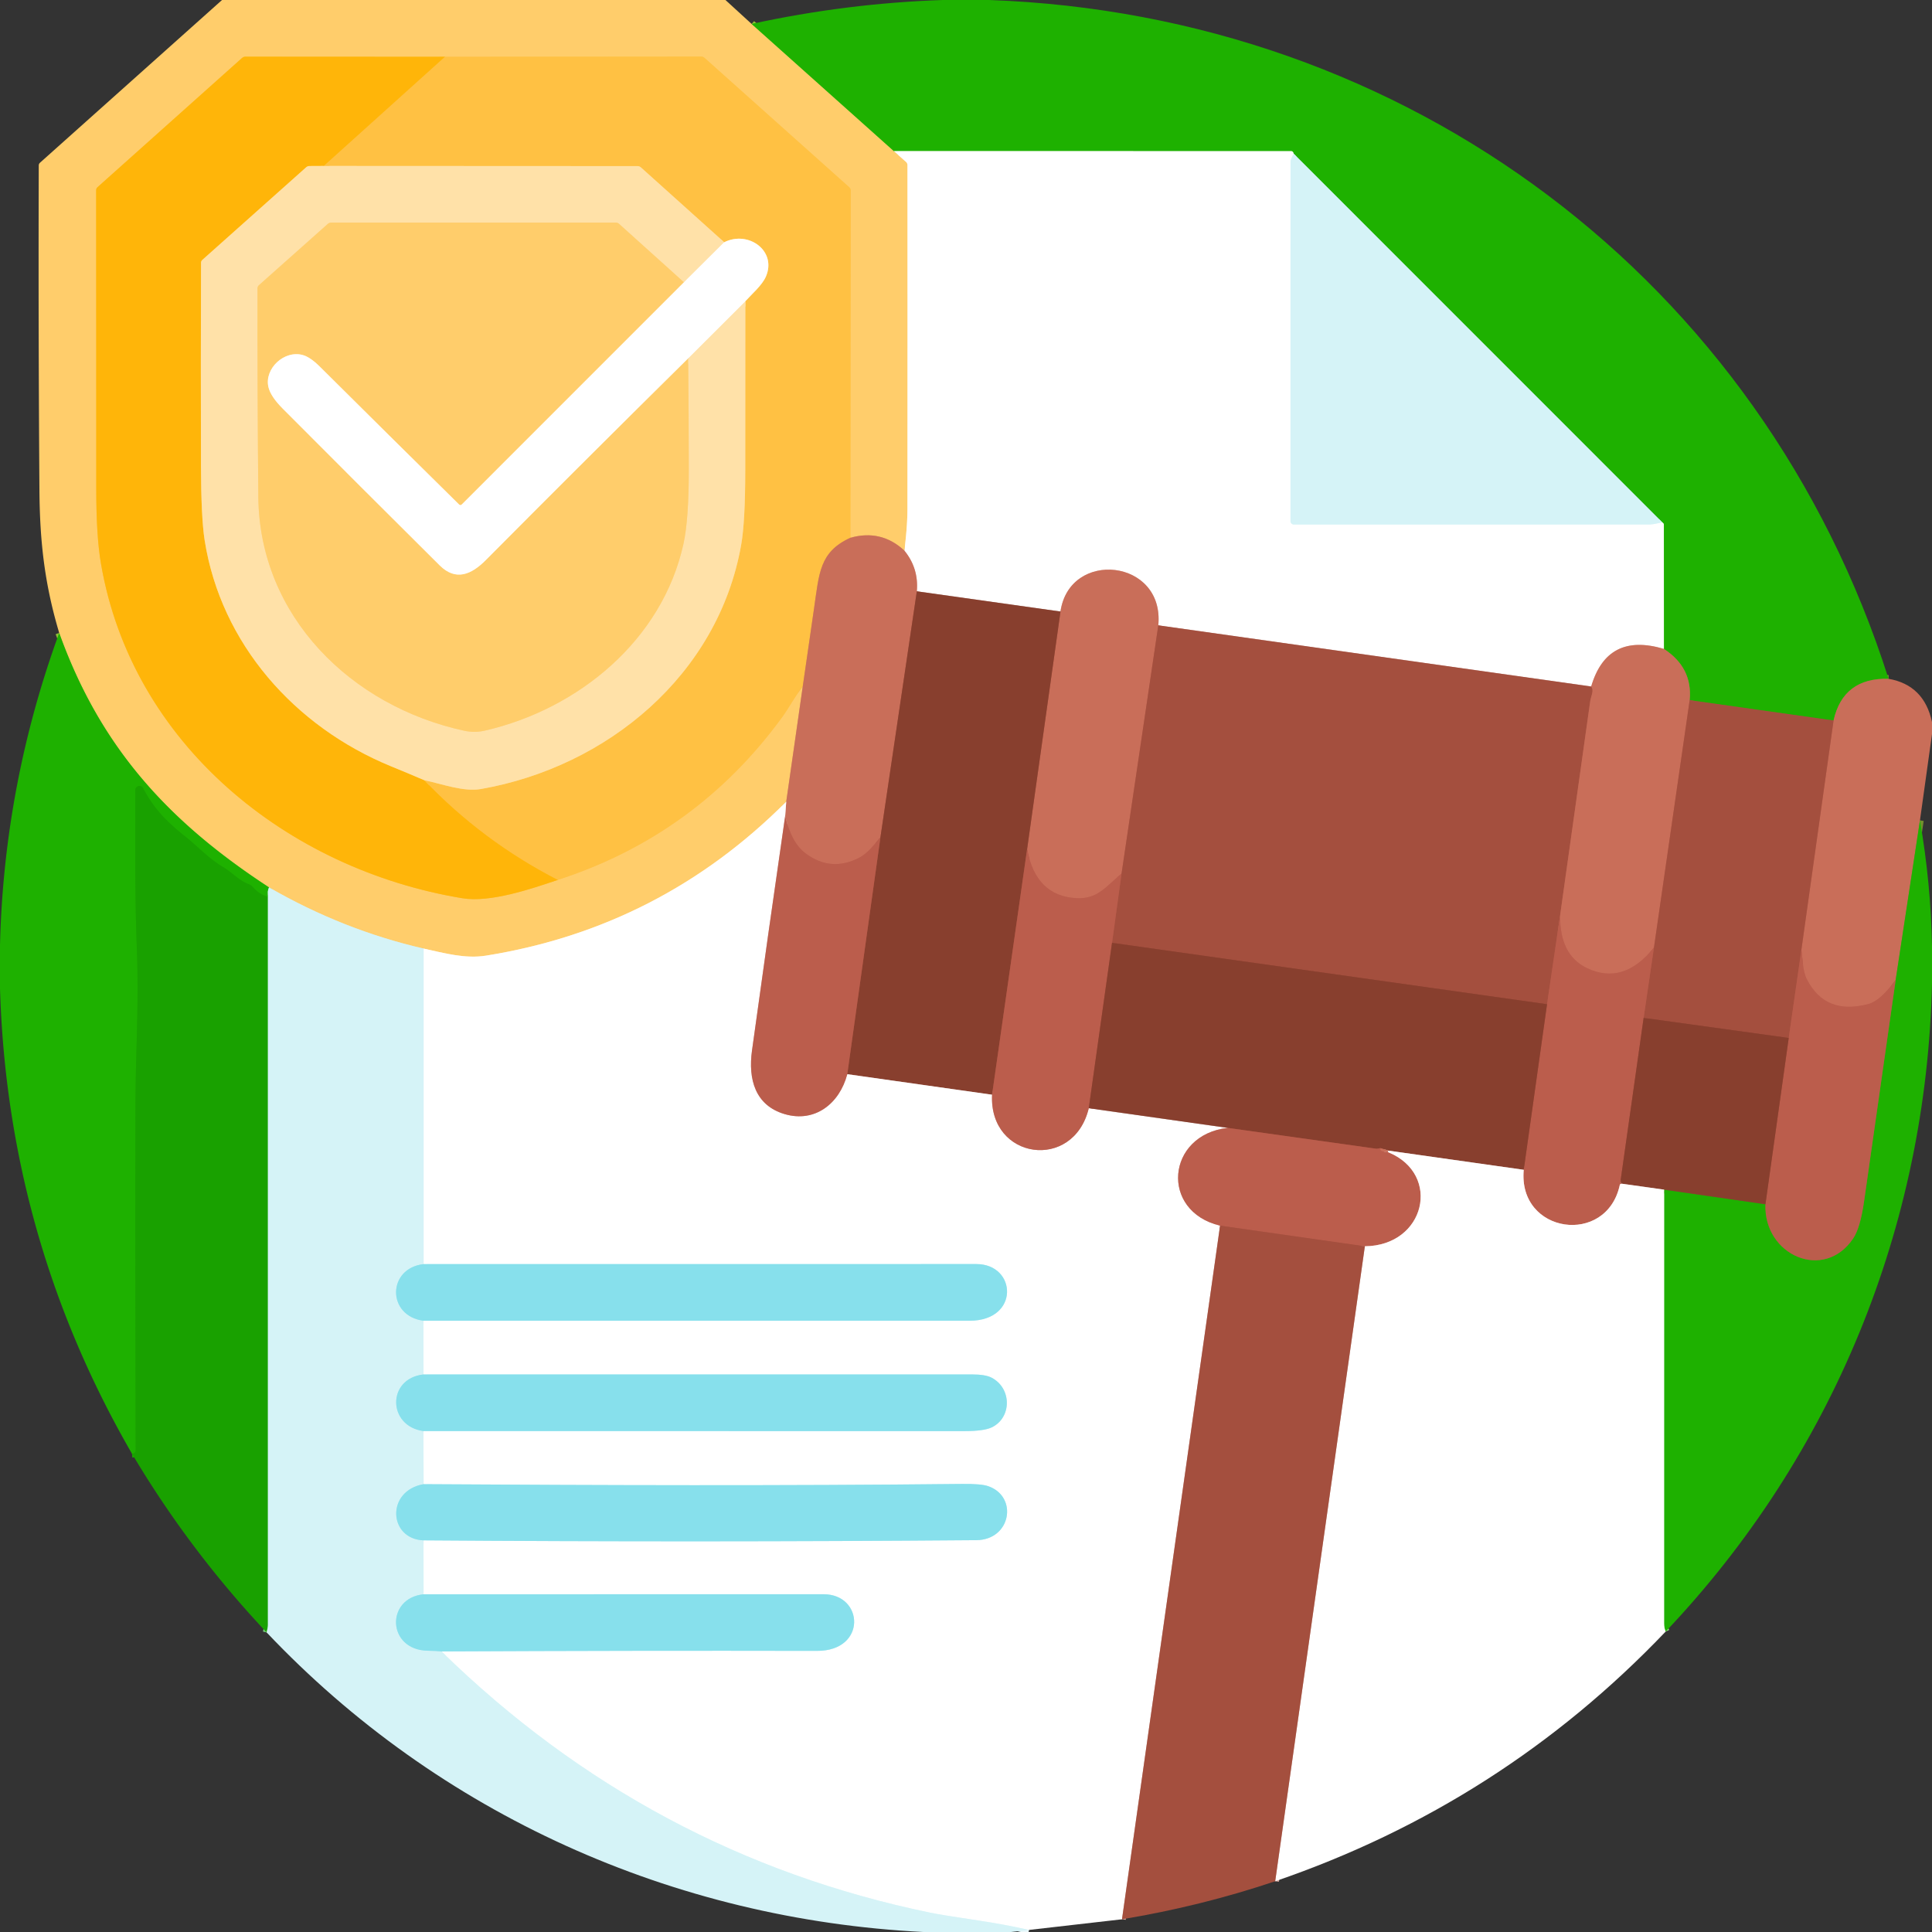 <?xml version="1.0" encoding="UTF-8" standalone="no"?>
<!DOCTYPE svg PUBLIC "-//W3C//DTD SVG 1.1//EN" "http://www.w3.org/Graphics/SVG/1.1/DTD/svg11.dtd">
<svg xmlns="http://www.w3.org/2000/svg" version="1.1" viewBox="0.00 0.00 512.00 512.00">
<rect x="0.00" y="0.00" width="512.00" height="512.00" fill="#333333" stroke="none"/>
<g stroke-width="2.00" fill="none" stroke-linecap="butt">
<path stroke="#8fbf36" vector-effect="non-scaling-stroke" d="
  M 199.18 6.34
  L 236.88 40.04"
/>
<path stroke="#ffe6b5" vector-effect="non-scaling-stroke" d="
  M 236.88 40.04
  L 240.11 42.91
  A 1.17 1.14 -69.6 0 1 240.49 43.77
  Q 240.52 89.35 240.48 134.92
  C 240.47 138.69 240.11 142.26 239.68 145.93"
/>
<path stroke="#e49e62" vector-effect="non-scaling-stroke" d="
  M 239.68 145.93
  Q 233.56 140.23 225.37 142.51"
/>
<path stroke="#ffc757" vector-effect="non-scaling-stroke" d="
  M 225.37 142.51
  L 225.46 50.49
  Q 225.46 49.97 225.07 49.63
  L 186.71 15.34
  Q 186.33 14.99 185.80 14.99
  L 117.88 15.05"
/>
<path stroke="#ffc13a" vector-effect="non-scaling-stroke" d="
  M 117.88 15.05
  L 65.06 15.02
  Q 64.54 15.02 64.14 15.37
  L 25.85 49.60
  Q 25.48 49.93 25.48 50.43
  Q 25.52 89.93 25.51 129.46
  Q 25.50 142.04 26.76 149.38
  C 34.92 197.09 76.04 230.37 122.52 238.04
  C 129.88 239.26 140.61 235.63 147.80 233.19"
/>
<path stroke="#ffc757" vector-effect="non-scaling-stroke" d="
  M 147.80 233.19
  Q 184.52 221.30 207.34 189.98
  C 208.97 187.74 210.71 184.49 212.74 181.90"
/>
<path stroke="#e49e62" vector-effect="non-scaling-stroke" d="
  M 212.74 181.90
  L 208.36 212.46"
/>
<path stroke="#ffe6b5" vector-effect="non-scaling-stroke" d="
  M 208.36 212.46
  Q 175.07 245.83 128.83 253.25
  C 123.28 254.15 117.74 252.58 112.26 251.38"
/>
<path stroke="#eae0b1" vector-effect="non-scaling-stroke" d="
  M 112.26 251.38
  Q 90.89 246.46 71.30 235.17"
/>
<path stroke="#8fbf36" vector-effect="non-scaling-stroke" d="
  M 71.30 235.17
  C 44.74 217.82 26.60 198.16 15.69 167.73"
/>
<path stroke="#74902d" vector-effect="non-scaling-stroke" d="
  M 500.49 179.89
  Q 488.46 179.58 485.91 190.94"
/>
<path stroke="#61801f" vector-effect="non-scaling-stroke" d="
  M 485.91 190.94
  L 447.78 185.55"
/>
<path stroke="#74902d" vector-effect="non-scaling-stroke" d="
  M 447.78 185.55
  Q 448.60 176.93 440.95 171.97"
/>
<path stroke="#8fd880" vector-effect="non-scaling-stroke" d="
  M 440.95 171.97
  L 440.94 139.07
  Q 440.94 138.79 440.73 138.60
  Q 440.63 138.51 440.53 138.44"
/>
<path stroke="#7ad27c" vector-effect="non-scaling-stroke" d="
  M 440.53 138.44
  L 342.83 40.72"
/>
<path stroke="#8fd880" vector-effect="non-scaling-stroke" d="
  M 342.83 40.72
  Q 342.80 40.56 342.73 40.42
  Q 342.55 40.06 342.15 40.06
  L 236.88 40.04"
/>
<path stroke="#e4984e" vector-effect="non-scaling-stroke" d="
  M 225.37 142.51
  C 217.15 146.27 217.10 151.86 215.72 161.33
  Q 214.21 171.69 212.74 181.90"
/>
<path stroke="#ffbb26" vector-effect="non-scaling-stroke" d="
  M 147.80 233.19
  Q 127.86 222.95 112.41 206.75"
/>
<path stroke="#ffd176" vector-effect="non-scaling-stroke" d="
  M 112.41 206.75
  C 117.10 207.73 122.85 209.91 127.45 209.10
  C 160.83 203.25 190.31 178.94 196.41 144.43
  Q 197.50 138.27 197.50 124.50
  Q 197.49 102.30 197.52 79.83"
/>
<path stroke="#ffe0a1" vector-effect="non-scaling-stroke" d="
  M 197.52 79.83
  C 199.33 77.83 201.96 75.60 202.96 73.31
  C 205.94 66.52 198.36 60.98 191.92 64.20"
/>
<path stroke="#ffd176" vector-effect="non-scaling-stroke" d="
  M 191.92 64.20
  L 169.84 44.36
  Q 169.45 44.02 168.94 44.02
  L 85.77 43.98"
/>
<path stroke="#ffbb26" vector-effect="non-scaling-stroke" d="
  M 85.77 43.98
  L 117.88 15.05"
/>
<path stroke="#ffcb59" vector-effect="non-scaling-stroke" d="
  M 85.77 43.98
  L 82.02 44.00
  Q 81.51 44.00 81.12 44.35
  L 53.61 68.89
  Q 53.28 69.19 53.28 69.64
  Q 53.19 96.42 53.26 123.20
  Q 53.30 137.24 54.23 143.14
  C 58.53 170.56 78.10 192.60 103.59 203.06
  Q 108.39 205.02 112.41 206.75"
/>
<path stroke="#eaf9fb" vector-effect="non-scaling-stroke" d="
  M 342.83 40.72
  Q 342.01 42.30 342.01 42.81
  Q 341.99 90.62 342.00 138.12
  A 0.88 0.88 0.0 0 0 342.88 139.00
  Q 389.90 139.01 437.05 138.99
  C 438.14 138.99 439.43 138.63 440.53 138.44"
/>
<path stroke="#e4b7ac" vector-effect="non-scaling-stroke" d="
  M 440.95 171.97
  Q 425.92 167.48 421.68 181.93"
/>
<path stroke="#d2a79f" vector-effect="non-scaling-stroke" d="
  M 421.68 181.93
  L 306.96 165.72"
/>
<path stroke="#e4b7ac" vector-effect="non-scaling-stroke" d="
  M 306.96 165.72
  C 308.66 148.11 283.44 145.48 281.04 162.06"
/>
<path stroke="#c49f97" vector-effect="non-scaling-stroke" d="
  M 281.04 162.06
  L 242.97 156.70"
/>
<path stroke="#e4b7ac" vector-effect="non-scaling-stroke" d="
  M 242.97 156.70
  Q 243.50 150.62 239.68 145.93"
/>
<path stroke="#fff0d4" vector-effect="non-scaling-stroke" d="
  M 191.92 64.20
  L 181.25 74.81"
/>
<path stroke="#ffd78a" vector-effect="non-scaling-stroke" d="
  M 181.25 74.81
  L 164.04 59.31
  Q 163.70 59.00 163.24 59.00
  L 87.76 59.00
  Q 87.24 59.00 86.86 59.35
  L 68.62 75.58
  Q 68.24 75.92 68.24 76.42
  Q 68.20 104.05 68.46 131.70
  C 68.76 163.37 93.10 187.17 123.00 193.65
  Q 125.76 194.25 128.51 193.62
  C 153.36 187.89 175.50 169.61 181.12 144.15
  Q 182.55 137.68 182.54 124.27
  Q 182.53 109.94 182.37 94.96"
/>
<path stroke="#fff0d4" vector-effect="non-scaling-stroke" d="
  M 182.37 94.96
  L 197.52 79.83"
/>
<path stroke="#ffe6b5" vector-effect="non-scaling-stroke" d="
  M 181.25 74.81
  L 122.39 133.68
  Q 122.02 134.05 121.64 133.68
  Q 103.15 115.45 84.74 97.15
  Q 82.22 94.65 80.28 94.10
  C 75.31 92.69 70.03 97.72 71.13 102.54
  Q 71.69 105.04 74.93 108.29
  Q 95.67 129.11 116.51 149.82
  C 120.79 154.08 124.92 152.28 128.77 148.40
  Q 154.95 122.05 182.37 94.96"
/>
<path stroke="#a95744" vector-effect="non-scaling-stroke" d="
  M 242.97 156.70
  L 233.32 221.92"
/>
<path stroke="#c26653" vector-effect="non-scaling-stroke" d="
  M 233.32 221.92
  C 231.52 223.96 230.02 226.10 227.66 227.32
  Q 220.24 231.15 213.55 226.20
  Q 209.69 223.35 208.08 216.22"
/>
<path stroke="#e4b7ac" vector-effect="non-scaling-stroke" d="
  M 208.08 216.22
  L 208.36 212.46"
/>
<path stroke="#b75f4c" vector-effect="non-scaling-stroke" d="
  M 306.96 165.72
  L 297.22 231.53"
/>
<path stroke="#c26653" vector-effect="non-scaling-stroke" d="
  M 297.22 231.53
  C 293.10 234.87 290.96 238.32 285.25 238.02
  Q 274.50 237.46 272.19 225.05"
/>
<path stroke="#a95744" vector-effect="non-scaling-stroke" d="
  M 272.19 225.05
  L 281.04 162.06"
/>
<path stroke="#a24e3d" vector-effect="non-scaling-stroke" d="
  M 272.19 225.05
  L 262.91 290.11"
/>
<path stroke="#c49f97" vector-effect="non-scaling-stroke" d="
  M 262.91 290.11
  L 224.54 284.67"
/>
<path stroke="#a24e3d" vector-effect="non-scaling-stroke" d="
  M 224.54 284.67
  L 233.32 221.92"
/>
<path stroke="#b75f4c" vector-effect="non-scaling-stroke" d="
  M 421.68 181.93
  Q 422.26 182.64 421.90 183.91
  Q 421.48 185.43 421.43 185.77
  Q 417.42 214.39 413.45 242.56"
/>
<path stroke="#b05645" vector-effect="non-scaling-stroke" d="
  M 413.45 242.56
  L 409.98 266.13"
/>
<path stroke="#964736" vector-effect="non-scaling-stroke" d="
  M 409.98 266.13
  L 294.70 249.86"
/>
<path stroke="#b05645" vector-effect="non-scaling-stroke" d="
  M 294.70 249.86
  L 297.22 231.53"
/>
<path stroke="#7ad27c" vector-effect="non-scaling-stroke" d="
  M 71.30 235.17
  Q 70.82 236.10 71.00 237.62"
/>
<path stroke="#1ca900" vector-effect="non-scaling-stroke" d="
  M 71.00 237.62
  Q 68.78 237.14 66.90 234.96
  Q 66.56 234.57 66.07 234.39
  C 63.27 233.35 61.46 231.15 59.14 229.79
  C 55.36 227.57 52.21 224.15 49.26 221.81
  C 44.33 217.89 40.90 214.52 37.92 208.87
  A 1.10 1.10 0.0 0 0 35.85 209.38
  C 35.89 223.16 35.69 236.43 36.25 250.93
  C 36.86 266.80 35.91 278.78 35.89 294.06
  Q 35.83 339.19 35.95 384.32
  Q 35.95 384.85 35.50 385.11
  Q 35.26 385.25 34.99 385.27"
/>
<path stroke="#b75f4c" vector-effect="non-scaling-stroke" d="
  M 447.78 185.55
  L 438.32 251.10"
/>
<path stroke="#c26653" vector-effect="non-scaling-stroke" d="
  M 438.32 251.10
  Q 430.22 261.21 420.51 256.53
  Q 413.31 253.06 413.45 242.56"
/>
<path stroke="#74902d" vector-effect="non-scaling-stroke" d="
  M 508.81 217.41
  L 502.37 259.70"
/>
<path stroke="#c26653" vector-effect="non-scaling-stroke" d="
  M 502.37 259.70
  Q 498.27 265.22 495.26 266.04
  Q 483.77 269.17 478.84 259.52
  C 477.69 257.29 477.77 254.32 477.38 251.73"
/>
<path stroke="#b75f4c" vector-effect="non-scaling-stroke" d="
  M 477.38 251.73
  L 485.91 190.94"
/>
<path stroke="#b05645" vector-effect="non-scaling-stroke" d="
  M 477.38 251.73
  L 474.03 275.07"
/>
<path stroke="#964736" vector-effect="non-scaling-stroke" d="
  M 474.03 275.07
  L 435.58 269.75"
/>
<path stroke="#b05645" vector-effect="non-scaling-stroke" d="
  M 435.58 269.75
  L 438.32 251.10"
/>
<path stroke="#77ca7c" vector-effect="non-scaling-stroke" d="
  M 71.00 237.62
  L 71.00 430.63
  Q 71.00 431.11 70.89 431.59
  L 70.66 432.61"
/>
<path stroke="#ddaea6" vector-effect="non-scaling-stroke" d="
  M 208.08 216.22
  Q 203.54 247.59 199.29 278.39
  C 198.23 286.02 200.13 292.97 207.98 295.26
  C 215.93 297.58 222.47 292.52 224.54 284.67"
/>
<path stroke="#ddaea6" vector-effect="non-scaling-stroke" d="
  M 262.91 290.11
  C 262.06 307.38 284.51 310.49 288.54 293.69"
/>
<path stroke="#c49f97" vector-effect="non-scaling-stroke" d="
  M 288.54 293.69
  L 325.34 298.90"
/>
<path stroke="#ddaea6" vector-effect="non-scaling-stroke" d="
  M 325.34 298.90
  C 309.11 300.75 307.32 320.99 323.33 324.81"
/>
<path stroke="#d2a79f" vector-effect="non-scaling-stroke" d="
  M 323.33 324.81
  L 297.34 508.63"
/>
<path stroke="#eaf9fb" vector-effect="non-scaling-stroke" d="
  M 272.71 511.45
  Q 266.14 509.98 259.65 509.01
  Q 249.43 507.48 246.54 506.88
  Q 172.15 491.54 117.00 437.65"
/>
<path stroke="#c3f0f6" vector-effect="non-scaling-stroke" d="
  M 117.00 437.65
  Q 167.64 437.40 216.53 437.50
  C 229.75 437.52 228.94 422.49 218.25 422.49
  Q 165.25 422.50 112.25 422.50"
/>
<path stroke="#eaf9fb" vector-effect="non-scaling-stroke" d="
  M 112.25 422.50
  L 112.24 408.21"
/>
<path stroke="#c3f0f6" vector-effect="non-scaling-stroke" d="
  M 112.24 408.21
  Q 185.49 408.75 258.73 408.16
  C 267.95 408.09 269.85 396.64 261.91 393.86
  Q 260.05 393.20 255.02 393.26
  C 207.48 393.77 159.80 393.62 112.26 393.32"
/>
<path stroke="#eaf9fb" vector-effect="non-scaling-stroke" d="
  M 112.26 393.32
  L 112.22 379.25"
/>
<path stroke="#c3f0f6" vector-effect="non-scaling-stroke" d="
  M 112.22 379.25
  Q 183.92 379.24 255.55 379.26
  Q 260.71 379.26 262.79 378.28
  C 268.14 375.76 268.20 367.93 262.78 365.10
  Q 261.13 364.24 257.58 364.24
  Q 184.92 364.27 112.24 364.24"
/>
<path stroke="#eaf9fb" vector-effect="non-scaling-stroke" d="
  M 112.24 364.24
  L 112.22 350.01"
/>
<path stroke="#c3f0f6" vector-effect="non-scaling-stroke" d="
  M 112.22 350.01
  Q 184.61 349.99 256.94 350.01
  C 270.31 350.01 269.46 334.99 258.75 334.99
  Q 185.50 335.01 112.26 335.00"
/>
<path stroke="#eaf9fb" vector-effect="non-scaling-stroke" d="
  M 112.26 335.00
  L 112.26 251.38"
/>
<path stroke="#8fd880" vector-effect="non-scaling-stroke" d="
  M 441.42 432.38
  Q 441.00 431.41 441.00 430.25
  Q 440.99 372.79 441.01 315.27"
/>
<path stroke="#537817" vector-effect="non-scaling-stroke" d="
  M 441.01 315.27
  L 467.86 319.14"
/>
<path stroke="#6d8726" vector-effect="non-scaling-stroke" d="
  M 467.86 319.14
  C 467.35 332.62 483.36 339.74 491.11 328.20
  Q 493.00 325.39 494.00 318.35
  Q 498.14 289.37 502.37 259.70"
/>
<path stroke="#a24e3d" vector-effect="non-scaling-stroke" d="
  M 294.70 249.86
  L 288.54 293.69"
/>
<path stroke="#aeeaf2" vector-effect="non-scaling-stroke" d="
  M 112.26 335.00
  C 102.62 336.10 102.46 348.70 112.22 350.01"
/>
<path stroke="#aeeaf2" vector-effect="non-scaling-stroke" d="
  M 112.24 364.24
  C 102.47 365.33 102.69 377.95 112.22 379.25"
/>
<path stroke="#aeeaf2" vector-effect="non-scaling-stroke" d="
  M 112.26 393.32
  C 102.24 395.08 102.94 407.84 112.24 408.21"
/>
<path stroke="#aeeaf2" vector-effect="non-scaling-stroke" d="
  M 112.25 422.50
  C 102.15 423.53 102.54 437.28 113.38 437.46
  Q 115.73 437.50 117.00 437.65"
/>
<path stroke="#a24e3d" vector-effect="non-scaling-stroke" d="
  M 435.58 269.75
  Q 432.54 291.26 429.49 312.75
  Q 429.41 313.33 429.76 313.69"
/>
<path stroke="#ddaea6" vector-effect="non-scaling-stroke" d="
  M 429.76 313.69
  Q 429.62 313.71 429.49 313.75
  Q 429.31 313.81 429.27 314.00
  C 425.78 330.31 402.21 326.96 403.81 310.01"
/>
<path stroke="#a24e3d" vector-effect="non-scaling-stroke" d="
  M 403.81 310.01
  L 409.98 266.13"
/>
<path stroke="#c49f97" vector-effect="non-scaling-stroke" d="
  M 403.81 310.01
  L 368.01 304.94"
/>
<path stroke="#a95744" vector-effect="non-scaling-stroke" d="
  M 368.01 304.94
  L 365.99 304.31"
/>
<path stroke="#a24e3d" vector-effect="non-scaling-stroke" d="
  M 365.99 304.31
  Q 365.80 304.22 365.52 304.34
  Q 365.18 304.49 364.82 304.44
  L 325.34 298.90"
/>
<path stroke="#a24e3d" vector-effect="non-scaling-stroke" d="
  M 467.86 319.14
  L 474.03 275.07"
/>
<path stroke="#c49f97" vector-effect="non-scaling-stroke" d="
  M 441.01 315.27
  L 429.76 313.69"
/>
<path stroke="#c26653" vector-effect="non-scaling-stroke" d="
  M 365.99 304.31
  Q 365.15 305.06 368.06 305.42"
/>
<path stroke="#ddaea6" vector-effect="non-scaling-stroke" d="
  M 368.06 305.42
  C 382.05 311.27 377.76 330.12 361.70 330.28"
/>
<path stroke="#b05645" vector-effect="non-scaling-stroke" d="
  M 361.70 330.28
  L 323.33 324.81"
/>
<path stroke="#e4b7ac" vector-effect="non-scaling-stroke" d="
  M 368.01 304.94
  Q 367.56 305.09 368.06 305.42"
/>
<path stroke="#d2a79f" vector-effect="non-scaling-stroke" d="
  M 337.94 498.55
  L 361.70 330.28"
/>
</g>
<path fill="#ffcd6b" d="
  M 58.84 0.00
  L 192.25 0.00
  L 199.18 6.34
  L 236.88 40.04
  L 240.11 42.91
  A 1.17 1.14 -69.6 0 1 240.49 43.77
  Q 240.52 89.35 240.48 134.92
  C 240.47 138.69 240.11 142.26 239.68 145.93
  Q 233.56 140.23 225.37 142.51
  L 225.46 50.49
  Q 225.46 49.97 225.07 49.63
  L 186.71 15.34
  Q 186.33 14.99 185.80 14.99
  L 117.88 15.05
  L 65.06 15.02
  Q 64.54 15.02 64.14 15.37
  L 25.85 49.60
  Q 25.48 49.93 25.48 50.43
  Q 25.52 89.93 25.51 129.46
  Q 25.50 142.04 26.76 149.38
  C 34.92 197.09 76.04 230.37 122.52 238.04
  C 129.88 239.26 140.61 235.63 147.80 233.19
  Q 184.52 221.30 207.34 189.98
  C 208.97 187.74 210.71 184.49 212.74 181.90
  L 208.36 212.46
  Q 175.07 245.83 128.83 253.25
  C 123.28 254.15 117.74 252.58 112.26 251.38
  Q 90.89 246.46 71.30 235.17
  C 44.74 217.82 26.60 198.16 15.69 167.73
  C 11.95 155.19 10.55 144.10 10.45 129.94
  Q 10.14 86.86 10.27 43.85
  A 0.97 0.97 0.0 0 1 10.60 43.12
  L 58.84 0.00
  Z"
/>
<path fill="#1eb100" d="
  M 249.83 0.00
  L 262.08 0.00
  C 372.95 3.93 466.89 74.20 500.49 179.89
  Q 488.46 179.58 485.91 190.94
  L 447.78 185.55
  Q 448.60 176.93 440.95 171.97
  L 440.94 139.07
  Q 440.94 138.79 440.73 138.60
  Q 440.63 138.51 440.53 138.44
  L 342.83 40.72
  Q 342.80 40.56 342.73 40.42
  Q 342.55 40.06 342.15 40.06
  L 236.88 40.04
  L 199.18 6.34
  Q 224.28 0.87 249.83 0.00
  Z"
/>
<path fill="#ffc143" d="
  M 225.37 142.51
  C 217.15 146.27 217.10 151.86 215.72 161.33
  Q 214.21 171.69 212.74 181.90
  C 210.71 184.49 208.97 187.74 207.34 189.98
  Q 184.52 221.30 147.80 233.19
  Q 127.86 222.95 112.41 206.75
  C 117.10 207.73 122.85 209.91 127.45 209.10
  C 160.83 203.25 190.31 178.94 196.41 144.43
  Q 197.50 138.27 197.50 124.50
  Q 197.49 102.30 197.52 79.83
  C 199.33 77.83 201.96 75.60 202.96 73.31
  C 205.94 66.52 198.36 60.98 191.92 64.20
  L 169.84 44.36
  Q 169.45 44.02 168.94 44.02
  L 85.77 43.98
  L 117.88 15.05
  L 185.80 14.99
  Q 186.33 14.99 186.71 15.34
  L 225.07 49.63
  Q 225.46 49.97 225.46 50.49
  L 225.37 142.51
  Z"
/>
<path fill="#ffb509" d="
  M 117.88 15.05
  L 85.77 43.98
  L 82.02 44.00
  Q 81.51 44.00 81.12 44.35
  L 53.61 68.89
  Q 53.28 69.19 53.28 69.64
  Q 53.19 96.42 53.26 123.20
  Q 53.30 137.24 54.23 143.14
  C 58.53 170.56 78.10 192.60 103.59 203.06
  Q 108.39 205.02 112.41 206.75
  Q 127.86 222.95 147.80 233.19
  C 140.61 235.63 129.88 239.26 122.52 238.04
  C 76.04 230.37 34.92 197.09 26.76 149.38
  Q 25.50 142.04 25.51 129.46
  Q 25.52 89.93 25.48 50.43
  Q 25.48 49.93 25.85 49.60
  L 64.14 15.37
  Q 64.54 15.02 65.06 15.02
  L 117.88 15.05
  Z"
/>
<path fill="#ffffff" d="
  M 236.88 40.04
  L 342.15 40.06
  Q 342.55 40.06 342.73 40.42
  Q 342.80 40.56 342.83 40.72
  Q 342.01 42.30 342.01 42.81
  Q 341.99 90.62 342.00 138.12
  A 0.88 0.88 0.0 0 0 342.88 139.00
  Q 389.90 139.01 437.05 138.99
  C 438.14 138.99 439.43 138.63 440.53 138.44
  Q 440.63 138.51 440.73 138.60
  Q 440.94 138.79 440.94 139.07
  L 440.95 171.97
  Q 425.92 167.48 421.68 181.93
  L 306.96 165.72
  C 308.66 148.11 283.44 145.48 281.04 162.06
  L 242.97 156.70
  Q 243.50 150.62 239.68 145.93
  C 240.11 142.26 240.47 138.69 240.48 134.92
  Q 240.52 89.35 240.49 43.77
  A 1.17 1.14 -69.6 0 0 240.11 42.91
  L 236.88 40.04
  Z"
/>
<path fill="#d5f3f7" d="
  M 342.83 40.72
  L 440.53 138.44
  C 439.43 138.63 438.14 138.99 437.05 138.99
  Q 389.90 139.01 342.88 139.00
  A 0.88 0.88 0.0 0 1 342.00 138.12
  Q 341.99 90.62 342.01 42.81
  Q 342.01 42.30 342.83 40.72
  Z"
/>
<path fill="#ffe1a8" d="
  M 85.77 43.98
  L 168.94 44.02
  Q 169.45 44.02 169.84 44.36
  L 191.92 64.20
  L 181.25 74.81
  L 164.04 59.31
  Q 163.70 59.00 163.24 59.00
  L 87.76 59.00
  Q 87.24 59.00 86.86 59.35
  L 68.62 75.58
  Q 68.24 75.92 68.24 76.42
  Q 68.20 104.05 68.46 131.70
  C 68.76 163.37 93.10 187.17 123.00 193.65
  Q 125.76 194.25 128.51 193.62
  C 153.36 187.89 175.50 169.61 181.12 144.15
  Q 182.55 137.68 182.54 124.27
  Q 182.53 109.94 182.37 94.96
  L 197.52 79.83
  Q 197.49 102.30 197.50 124.50
  Q 197.50 138.27 196.41 144.43
  C 190.31 178.94 160.83 203.25 127.45 209.10
  C 122.85 209.91 117.10 207.73 112.41 206.75
  Q 108.39 205.02 103.59 203.06
  C 78.10 192.60 58.53 170.56 54.23 143.14
  Q 53.30 137.24 53.26 123.20
  Q 53.19 96.42 53.28 69.64
  Q 53.28 69.19 53.61 68.89
  L 81.12 44.35
  Q 81.51 44.00 82.02 44.00
  L 85.77 43.98
  Z"
/>
<path fill="#ffcd6b" d="
  M 181.25 74.81
  L 122.39 133.68
  Q 122.02 134.05 121.64 133.68
  Q 103.15 115.45 84.74 97.15
  Q 82.22 94.65 80.28 94.10
  C 75.31 92.69 70.03 97.72 71.13 102.54
  Q 71.69 105.04 74.93 108.29
  Q 95.67 129.11 116.51 149.82
  C 120.79 154.08 124.92 152.28 128.77 148.40
  Q 154.95 122.05 182.37 94.96
  Q 182.53 109.94 182.54 124.27
  Q 182.55 137.68 181.12 144.15
  C 175.50 169.61 153.36 187.89 128.51 193.62
  Q 125.76 194.25 123.00 193.65
  C 93.10 187.17 68.76 163.37 68.46 131.70
  Q 68.20 104.05 68.24 76.42
  Q 68.24 75.92 68.62 75.58
  L 86.86 59.35
  Q 87.24 59.00 87.76 59.00
  L 163.24 59.00
  Q 163.70 59.00 164.04 59.31
  L 181.25 74.81
  Z"
/>
<path fill="#ffffff" d="
  M 197.52 79.83
  L 182.37 94.96
  Q 154.95 122.05 128.77 148.40
  C 124.92 152.28 120.79 154.08 116.51 149.82
  Q 95.67 129.11 74.93 108.29
  Q 71.69 105.04 71.13 102.54
  C 70.03 97.72 75.31 92.69 80.28 94.10
  Q 82.22 94.65 84.74 97.15
  Q 103.15 115.45 121.64 133.68
  Q 122.02 134.05 122.39 133.68
  L 181.25 74.81
  L 191.92 64.20
  C 198.36 60.98 205.94 66.52 202.96 73.31
  C 201.96 75.60 199.33 77.83 197.52 79.83
  Z"
/>
<path fill="#c96e59" d="
  M 239.68 145.93
  Q 243.50 150.62 242.97 156.70
  L 233.32 221.92
  C 231.52 223.96 230.02 226.10 227.66 227.32
  Q 220.24 231.15 213.55 226.20
  Q 209.69 223.35 208.08 216.22
  L 208.36 212.46
  L 212.74 181.90
  Q 214.21 171.69 215.72 161.33
  C 217.10 151.86 217.15 146.27 225.37 142.51
  Q 233.56 140.23 239.68 145.93
  Z"
/>
<path fill="#c96e59" d="
  M 306.96 165.72
  L 297.22 231.53
  C 293.10 234.87 290.96 238.32 285.25 238.02
  Q 274.50 237.46 272.19 225.05
  L 281.04 162.06
  C 283.44 145.48 308.66 148.11 306.96 165.72
  Z"
/>
<path fill="#883f2e" d="
  M 242.97 156.70
  L 281.04 162.06
  L 272.19 225.05
  L 262.91 290.11
  L 224.54 284.67
  L 233.32 221.92
  L 242.97 156.70
  Z"
/>
<path fill="#a44f3e" d="
  M 306.96 165.72
  L 421.68 181.93
  Q 422.26 182.64 421.90 183.91
  Q 421.48 185.43 421.43 185.77
  Q 417.42 214.39 413.45 242.56
  L 409.98 266.13
  L 294.70 249.86
  L 297.22 231.53
  L 306.96 165.72
  Z"
/>
<path fill="#1eb100" d="
  M 15.69 167.73
  C 26.60 198.16 44.74 217.82 71.30 235.17
  Q 70.82 236.10 71.00 237.62
  Q 68.78 237.14 66.90 234.96
  Q 66.56 234.57 66.07 234.39
  C 63.27 233.35 61.46 231.15 59.14 229.79
  C 55.36 227.57 52.21 224.15 49.26 221.81
  C 44.33 217.89 40.90 214.52 37.92 208.87
  A 1.10 1.10 0.0 0 0 35.85 209.38
  C 35.89 223.16 35.69 236.43 36.25 250.93
  C 36.86 266.80 35.91 278.78 35.89 294.06
  Q 35.83 339.19 35.95 384.32
  Q 35.95 384.85 35.50 385.11
  Q 35.26 385.25 34.99 385.27
  Q 1.98 328.20 0.00 261.92
  L 0.00 250.47
  Q 1.03 207.94 15.69 167.73
  Z"
/>
<path fill="#c96e59" d="
  M 440.95 171.97
  Q 448.60 176.93 447.78 185.55
  L 438.32 251.10
  Q 430.22 261.21 420.51 256.53
  Q 413.31 253.06 413.45 242.56
  Q 417.42 214.39 421.43 185.77
  Q 421.48 185.43 421.90 183.91
  Q 422.26 182.64 421.68 181.93
  Q 425.92 167.48 440.95 171.97
  Z"
/>
<path fill="#c96e59" d="
  M 500.49 179.89
  Q 509.90 181.54 512.00 191.33
  L 512.00 194.54
  L 508.81 217.41
  L 502.37 259.70
  Q 498.27 265.22 495.26 266.04
  Q 483.77 269.17 478.84 259.52
  C 477.69 257.29 477.77 254.32 477.38 251.73
  L 485.91 190.94
  Q 488.46 179.58 500.49 179.89
  Z"
/>
<path fill="#a44f3e" d="
  M 447.78 185.55
  L 485.91 190.94
  L 477.38 251.73
  L 474.03 275.07
  L 435.58 269.75
  L 438.32 251.10
  L 447.78 185.55
  Z"
/>
<path fill="#19a100" d="
  M 71.00 237.62
  L 71.00 430.63
  Q 71.00 431.11 70.89 431.59
  L 70.66 432.61
  Q 50.17 410.83 34.99 385.27
  Q 35.26 385.25 35.50 385.11
  Q 35.95 384.85 35.95 384.32
  Q 35.83 339.19 35.89 294.06
  C 35.91 278.78 36.86 266.80 36.25 250.93
  C 35.69 236.43 35.89 223.16 35.85 209.38
  A 1.10 1.10 0.0 0 1 37.92 208.87
  C 40.90 214.52 44.33 217.89 49.26 221.81
  C 52.21 224.15 55.36 227.57 59.14 229.79
  C 61.46 231.15 63.27 233.35 66.07 234.39
  Q 66.56 234.57 66.90 234.96
  Q 68.78 237.14 71.00 237.62
  Z"
/>
<path fill="#ffffff" d="
  M 208.36 212.46
  L 208.08 216.22
  Q 203.54 247.59 199.29 278.39
  C 198.23 286.02 200.13 292.97 207.98 295.26
  C 215.93 297.58 222.47 292.52 224.54 284.67
  L 262.91 290.11
  C 262.06 307.38 284.51 310.49 288.54 293.69
  L 325.34 298.90
  C 309.11 300.75 307.32 320.99 323.33 324.81
  L 297.34 508.63
  L 272.71 511.45
  Q 266.14 509.98 259.65 509.01
  Q 249.43 507.48 246.54 506.88
  Q 172.15 491.54 117.00 437.65
  Q 167.64 437.40 216.53 437.50
  C 229.75 437.52 228.94 422.49 218.25 422.49
  Q 165.25 422.50 112.25 422.50
  L 112.24 408.21
  Q 185.49 408.75 258.73 408.16
  C 267.95 408.09 269.85 396.64 261.91 393.86
  Q 260.05 393.20 255.02 393.26
  C 207.48 393.77 159.80 393.62 112.26 393.32
  L 112.22 379.25
  Q 183.92 379.24 255.55 379.26
  Q 260.71 379.26 262.79 378.28
  C 268.14 375.76 268.20 367.93 262.78 365.10
  Q 261.13 364.24 257.58 364.24
  Q 184.92 364.27 112.24 364.24
  L 112.22 350.01
  Q 184.61 349.99 256.94 350.01
  C 270.31 350.01 269.46 334.99 258.75 334.99
  Q 185.50 335.01 112.26 335.00
  L 112.26 251.38
  C 117.74 252.58 123.28 254.15 128.83 253.25
  Q 175.07 245.83 208.36 212.46
  Z"
/>
<path fill="#bb5d4c" d="
  M 208.08 216.22
  Q 209.69 223.35 213.55 226.20
  Q 220.24 231.15 227.66 227.32
  C 230.02 226.10 231.52 223.96 233.32 221.92
  L 224.54 284.67
  C 222.47 292.52 215.93 297.58 207.98 295.26
  C 200.13 292.97 198.23 286.02 199.29 278.39
  Q 203.54 247.59 208.08 216.22
  Z"
/>
<path fill="#1eb100" d="
  M 508.81 217.41
  Q 511.72 234.24 512.00 250.85
  L 512.00 260.54
  C 510.56 324.99 485.70 385.69 441.42 432.38
  Q 441.00 431.41 441.00 430.25
  Q 440.99 372.79 441.01 315.27
  L 467.86 319.14
  C 467.35 332.62 483.36 339.74 491.11 328.20
  Q 493.00 325.39 494.00 318.35
  Q 498.14 289.37 502.37 259.70
  L 508.81 217.41
  Z"
/>
<path fill="#bb5d4c" d="
  M 272.19 225.05
  Q 274.50 237.46 285.25 238.02
  C 290.96 238.32 293.10 234.87 297.22 231.53
  L 294.70 249.86
  L 288.54 293.69
  C 284.51 310.49 262.06 307.38 262.91 290.11
  L 272.19 225.05
  Z"
/>
<path fill="#d5f3f7" d="
  M 71.30 235.17
  Q 90.89 246.46 112.26 251.38
  L 112.26 335.00
  C 102.62 336.10 102.46 348.70 112.22 350.01
  L 112.24 364.24
  C 102.47 365.33 102.69 377.95 112.22 379.25
  L 112.26 393.32
  C 102.24 395.08 102.94 407.84 112.24 408.21
  L 112.25 422.50
  C 102.15 423.53 102.54 437.28 113.38 437.46
  Q 115.73 437.50 117.00 437.65
  Q 172.15 491.54 246.54 506.88
  Q 249.43 507.48 259.65 509.01
  Q 266.14 509.98 272.71 511.45
  L 267.93 512.00
  L 244.72 512.00
  C 178.45 508.68 116.23 480.76 70.66 432.61
  L 70.89 431.59
  Q 71.00 431.11 71.00 430.63
  L 71.00 237.62
  Q 70.82 236.10 71.30 235.17
  Z"
/>
<path fill="#bb5d4c" d="
  M 413.45 242.56
  Q 413.31 253.06 420.51 256.53
  Q 430.22 261.21 438.32 251.10
  L 435.58 269.75
  Q 432.54 291.26 429.49 312.75
  Q 429.41 313.33 429.76 313.69
  Q 429.62 313.71 429.49 313.75
  Q 429.31 313.81 429.27 314.00
  C 425.78 330.31 402.21 326.96 403.81 310.01
  L 409.98 266.13
  L 413.45 242.56
  Z"
/>
<path fill="#883f2e" d="
  M 294.70 249.86
  L 409.98 266.13
  L 403.81 310.01
  L 368.01 304.94
  L 365.99 304.31
  Q 365.80 304.22 365.52 304.34
  Q 365.18 304.49 364.82 304.44
  L 325.34 298.90
  L 288.54 293.69
  L 294.70 249.86
  Z"
/>
<path fill="#bb5d4c" d="
  M 477.38 251.73
  C 477.77 254.32 477.69 257.29 478.84 259.52
  Q 483.77 269.17 495.26 266.04
  Q 498.27 265.22 502.37 259.70
  Q 498.14 289.37 494.00 318.35
  Q 493.00 325.39 491.11 328.20
  C 483.36 339.74 467.35 332.62 467.86 319.14
  L 474.03 275.07
  L 477.38 251.73
  Z"
/>
<path fill="#883f2e" d="
  M 435.58 269.75
  L 474.03 275.07
  L 467.86 319.14
  L 441.01 315.27
  L 429.76 313.69
  Q 429.41 313.33 429.49 312.75
  Q 432.54 291.26 435.58 269.75
  Z"
/>
<path fill="#bb5d4c" d="
  M 325.34 298.90
  L 364.82 304.44
  Q 365.18 304.49 365.52 304.34
  Q 365.80 304.22 365.99 304.31
  Q 365.15 305.06 368.06 305.42
  C 382.05 311.27 377.76 330.12 361.70 330.28
  L 323.33 324.81
  C 307.32 320.99 309.11 300.75 325.34 298.90
  Z"
/>
<path fill="#c96e59" d="
  M 365.99 304.31
  L 368.01 304.94
  Q 367.56 305.09 368.06 305.42
  Q 365.15 305.06 365.99 304.31
  Z"
/>
<path fill="#ffffff" d="
  M 368.01 304.94
  L 403.81 310.01
  C 402.21 326.96 425.78 330.31 429.27 314.00
  Q 429.31 313.81 429.49 313.75
  Q 429.62 313.71 429.76 313.69
  L 441.01 315.27
  Q 440.99 372.79 441.00 430.25
  Q 441.00 431.41 441.42 432.38
  Q 397.90 478.01 337.94 498.55
  L 361.70 330.28
  C 377.76 330.12 382.05 311.27 368.06 305.42
  Q 367.56 305.09 368.01 304.94
  Z"
/>
<path fill="#a44f3e" d="
  M 323.33 324.81
  L 361.70 330.28
  L 337.94 498.55
  Q 318.37 505.14 297.34 508.63
  L 323.33 324.81
  Z"
/>
<path fill="#87e0ec" d="
  M 112.26 335.00
  Q 185.50 335.01 258.75 334.99
  C 269.46 334.99 270.31 350.01 256.94 350.01
  Q 184.61 349.99 112.22 350.01
  C 102.46 348.70 102.62 336.10 112.26 335.00
  Z"
/>
<path fill="#87e0ec" d="
  M 112.24 364.24
  Q 184.92 364.27 257.58 364.24
  Q 261.13 364.24 262.78 365.10
  C 268.20 367.93 268.14 375.76 262.79 378.28
  Q 260.71 379.26 255.55 379.26
  Q 183.92 379.24 112.22 379.25
  C 102.69 377.95 102.47 365.33 112.24 364.24
  Z"
/>
<path fill="#87e0ec" d="
  M 112.26 393.32
  C 159.80 393.62 207.48 393.77 255.02 393.26
  Q 260.05 393.20 261.91 393.86
  C 269.85 396.64 267.95 408.09 258.73 408.16
  Q 185.49 408.75 112.24 408.21
  C 102.94 407.84 102.24 395.08 112.26 393.32
  Z"
/>
<path fill="#87e0ec" d="
  M 112.25 422.50
  Q 165.25 422.50 218.25 422.49
  C 228.94 422.49 229.75 437.52 216.53 437.50
  Q 167.64 437.40 117.00 437.65
  Q 115.73 437.50 113.38 437.46
  C 102.54 437.28 102.15 423.53 112.25 422.50
  Z"
/>
</svg>
